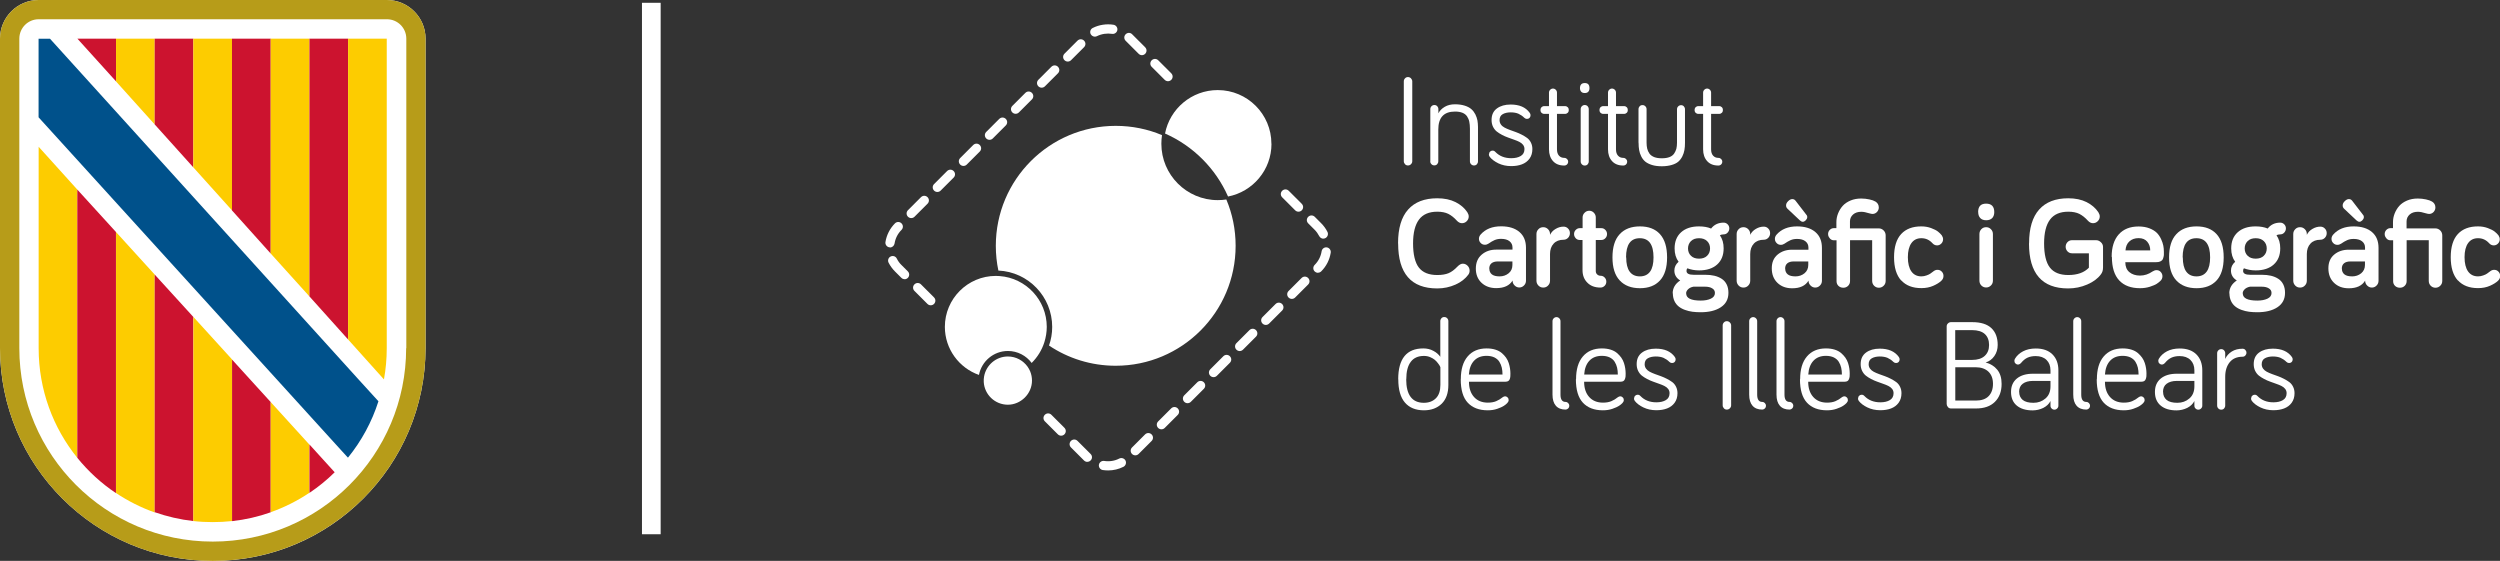 <?xml version="1.0" encoding="UTF-8"?>
<svg id="Capa_2" data-name="Capa 2" xmlns="http://www.w3.org/2000/svg" viewBox="0 0 313.06 70.23">
  <rect x="0" y="0" width="313.06" height="70.23" fill="#333333" stroke="none"/>
  <defs>
    <style>
      .cls-1 {
        fill: #cc132f;
      }

      .cls-2 {
        fill: #00518b;
      }

      .cls-3 {
        fill: #fff;
      }

      .cls-4 {
        fill: #fdcc00;
      }

      .cls-5 {
        fill: #b79c19;
      }
    </style>
  </defs>
  <g id="Capa_1-2" data-name="Capa 1">
    <g>
      <polygon class="cls-3" points="33.9 30.82 33.97 30.77 33.9 30.7 33.9 30.82"/>
      <path class="cls-3" d="M48.43,0H4.84C2.17,0,0,2.17,0,4.84v38.75c0,14.71,11.93,26.65,26.65,26.65s26.64-11.93,26.64-26.65V4.84c0-2.68-2.18-4.84-4.85-4.84"/>
      <path class="cls-5" d="M48.43,0H4.84C2.17,0,0,2.17,0,4.84v38.75c0,14.71,11.92,26.65,26.64,26.65s26.65-11.93,26.65-26.65V4.84c0-2.68-2.18-4.84-4.85-4.84M50.86,43.6c0,13.38-10.84,24.22-24.22,24.22S2.42,56.97,2.42,43.6V4.84c0-1.34,1.08-2.43,2.43-2.43h43.6c1.34,0,2.43,1.08,2.43,2.43v38.76h0Z"/>
      <polygon class="cls-1" points="14.53 4.84 9.69 4.84 14.53 10.19 14.53 4.84"/>
      <polygon class="cls-4" points="14.53 9.68 14.53 4.84 19.37 4.84 19.37 15.58 14.53 10.2 14.53 9.68"/>
      <polygon class="cls-1" points="19.37 4.84 24.21 4.84 24.21 20.96 19.37 15.58 19.37 4.84"/>
      <polygon class="cls-4" points="24.21 4.84 29.06 4.84 29.06 26.35 24.21 20.96 24.21 4.84"/>
      <polygon class="cls-1" points="29.05 4.84 33.9 4.84 33.9 31.75 29.05 26.35 29.05 4.84"/>
      <polygon class="cls-4" points="33.9 30.27 33.9 4.84 38.75 4.84 38.75 33.9 38.75 37.12 33.9 31.75 33.9 30.27"/>
      <polygon class="cls-1" points="38.75 4.84 43.59 4.84 43.59 42.51 38.75 37.12 38.75 4.84"/>
      <path class="cls-4" d="M43.59,42.51V4.84h4.84v38.76c0,1.34-.12,2.64-.35,3.91l-4.49-5Z"/>
      <path class="cls-4" d="M4.84,43.62c0,5.19,1.81,9.96,4.84,13.71V23.74l-4.84-5.36v25.25Z"/>
      <path class="cls-1" d="M9.68,23.74v33.59c1.38,1.7,3.01,3.2,4.84,4.42V29.05l-4.84-5.31Z"/>
      <path class="cls-4" d="M14.53,29.05v32.69c1.5,1,3.12,1.82,4.84,2.43v-29.79l-4.84-5.32Z"/>
      <path class="cls-1" d="M19.37,64.14c1.54.54,3.17.92,4.84,1.11v-25.56l-4.84-5.31v29.77Z"/>
      <path class="cls-4" d="M24.21,61.75v3.5c.79.09,1.61.13,2.42.13s1.62-.04,2.43-.13v-20.24l-4.84-5.32v22.06Z"/>
      <path class="cls-1" d="M33.9,50.35l-4.84-5.32v20.23c1.68-.19,3.3-.56,4.84-1.11v-13.8Z"/>
      <path class="cls-4" d="M33.9,64.14c1.72-.61,3.35-1.43,4.84-2.43v-6.04l-4.84-5.32v13.8Z"/>
      <path class="cls-1" d="M38.75,55.67v6.05c1.13-.76,2.19-1.62,3.16-2.58l-3.16-3.48Z"/>
      <path class="cls-2" d="M43.59,57.29c1.67-2.07,2.97-4.44,3.8-7.04l-2.56-2.81L6.26,4.85h-1.43v9.84s37.76,41.56,37.77,41.56l.96,1.05.03-.02Z"/>
    </g>
    <rect class="cls-3" x="80.39" y=".35" width="2.34" height="66.55"/>
    <g>
      <g>
        <g>
          <path class="cls-3" d="M138.76,58.91c-.22,0-.45-.02-.67-.05-.31-.05-.53-.35-.48-.66.05-.31.35-.53.66-.48.64.1,1.32,0,1.89-.3.28-.14.63-.03.78.25.14.28.03.63-.25.78-.59.3-1.26.46-1.93.46Z"/>
          <path class="cls-3" d="M136.16,57.84c-.15,0-.29-.06-.41-.17,0,0,0,0-.01-.01h0l-1.63-1.63c-.23-.23-.23-.59,0-.82.23-.23.59-.23.82,0l1.64,1.64c.23.22.23.59,0,.81-.11.11-.26.17-.41.17Z"/>
          <path class="cls-3" d="M142.17,57.02c-.15,0-.3-.06-.41-.17-.23-.23-.23-.59,0-.82l1.63-1.63c.23-.23.59-.23.82,0s.23.59,0,.82l-1.63,1.63c-.11.11-.26.17-.41.17Z"/>
          <path class="cls-3" d="M132.88,54.56c-.15,0-.3-.06-.41-.17l-1.63-1.63c-.23-.23-.23-.59,0-.82.23-.23.59-.23.82,0l1.63,1.63c.23.23.23.59,0,.82-.11.11-.26.17-.41.17Z"/>
          <path class="cls-3" d="M145.44,53.76c-.15,0-.3-.06-.41-.17-.23-.23-.23-.59,0-.82l1.63-1.63c.23-.23.59-.23.82,0,.23.23.23.59,0,.82l-1.63,1.63c-.11.11-.26.17-.41.17Z"/>
          <path class="cls-3" d="M148.71,50.49c-.15,0-.3-.06-.41-.17-.23-.23-.23-.59,0-.82l1.63-1.63c.23-.23.59-.23.82,0,.23.23.23.59,0,.82l-1.63,1.63c-.11.11-.26.17-.41.17Z"/>
          <path class="cls-3" d="M151.97,47.23c-.15,0-.3-.06-.41-.17-.23-.23-.23-.59,0-.82l1.63-1.63c.23-.23.59-.23.82,0,.23.23.23.59,0,.82l-1.63,1.63c-.11.11-.26.17-.41.17Z"/>
          <path class="cls-3" d="M155.24,43.96c-.15,0-.3-.06-.41-.17-.23-.23-.23-.59,0-.82l1.63-1.63c.23-.23.59-.23.82,0s.23.59,0,.82l-1.63,1.63c-.11.11-.26.17-.41.17Z"/>
          <path class="cls-3" d="M158.51,40.69c-.15,0-.3-.06-.41-.17-.23-.23-.23-.59,0-.82l1.63-1.63c.23-.23.59-.23.82,0,.23.23.23.59,0,.82l-1.63,1.63c-.11.11-.26.17-.41.17Z"/>
          <path class="cls-3" d="M116.55,38.23c-.15,0-.3-.06-.41-.17l-1.63-1.63c-.23-.23-.23-.59,0-.82.23-.23.59-.23.82,0l1.63,1.63c.23.23.23.59,0,.82-.11.11-.26.17-.41.17Z"/>
          <path class="cls-3" d="M161.77,37.43c-.15,0-.3-.06-.41-.17-.23-.23-.23-.59,0-.82l1.63-1.63c.23-.23.59-.23.82,0,.23.23.23.59,0,.82l-1.63,1.63c-.11.11-.26.17-.41.17Z"/>
          <path class="cls-3" d="M113.28,34.96c-.15,0-.3-.06-.41-.17l-.8-.8c-.32-.32-.59-.69-.8-1.1-.14-.28-.03-.63.26-.77.28-.14.63-.03.77.26.15.3.34.57.58.8l.8.8c.23.23.23.59,0,.82-.11.11-.26.17-.41.17Z"/>
          <path class="cls-3" d="M165.04,34.16c-.15,0-.29-.06-.41-.17-.23-.22-.23-.59,0-.82.47-.47.77-1.06.87-1.71.05-.31.34-.53.66-.48.31.05.53.35.48.66-.14.89-.55,1.7-1.19,2.34-.11.11-.26.17-.41.17Z"/>
          <path class="cls-3" d="M111.45,30.97s-.06,0-.09,0c-.31-.05-.53-.35-.48-.66.14-.89.56-1.7,1.19-2.34.23-.23.59-.23.82,0,.23.23.23.59,0,.82-.47.47-.77,1.06-.87,1.71-.05.28-.29.49-.57.49Z"/>
          <path class="cls-3" d="M165.72,29.89c-.21,0-.41-.12-.52-.32-.15-.29-.34-.56-.58-.8l-.8-.8c-.23-.23-.23-.59,0-.82.23-.23.59-.23.82,0l.8.8c.32.32.59.69.79,1.09.14.28.03.63-.26.78-.08.04-.17.06-.26.06Z"/>
          <path class="cls-3" d="M114.11,27.31c-.15,0-.3-.06-.41-.17-.23-.23-.23-.59,0-.82l1.63-1.63c.23-.23.59-.23.82,0,.23.23.23.59,0,.82l-1.63,1.63c-.11.11-.26.17-.41.17Z"/>
          <path class="cls-3" d="M162.6,26.51c-.15,0-.3-.06-.41-.17l-1.63-1.63c-.23-.23-.23-.59,0-.82.23-.23.59-.23.82,0l1.63,1.63c.23.23.23.59,0,.82-.11.11-.26.17-.41.17Z"/>
          <path class="cls-3" d="M117.38,24.04c-.15,0-.3-.06-.41-.17-.23-.23-.23-.59,0-.82l1.63-1.63c.23-.23.59-.23.82,0,.23.23.23.59,0,.82l-1.63,1.63c-.11.11-.26.17-.41.17Z"/>
          <path class="cls-3" d="M120.65,20.78c-.15,0-.3-.06-.41-.17-.23-.23-.23-.59,0-.82l1.63-1.63c.23-.23.59-.23.82,0,.23.23.23.59,0,.82l-1.63,1.63c-.11.11-.26.17-.41.17Z"/>
          <path class="cls-3" d="M123.91,17.51c-.15,0-.3-.06-.41-.17-.23-.23-.23-.59,0-.82l1.63-1.63c.23-.23.59-.23.82,0,.23.23.23.59,0,.82l-1.63,1.63c-.11.11-.26.17-.41.17Z"/>
          <path class="cls-3" d="M127.18,14.25c-.15,0-.3-.06-.41-.17-.23-.23-.23-.59,0-.82l1.63-1.63c.23-.23.59-.23.82,0,.23.23.23.59,0,.82l-1.63,1.63c-.11.11-.26.17-.41.17Z"/>
          <path class="cls-3" d="M130.44,10.98c-.15,0-.3-.06-.41-.17-.23-.23-.23-.59,0-.82l1.63-1.63c.23-.23.59-.23.82,0,.23.23.23.59,0,.82l-1.63,1.63c-.11.11-.26.17-.41.17Z"/>
          <path class="cls-3" d="M146.26,10.17c-.15,0-.3-.06-.41-.17l-1.63-1.63c-.23-.23-.23-.59,0-.82.23-.23.59-.23.82,0l1.63,1.63c.23.23.23.59,0,.82-.11.11-.26.17-.41.17Z"/>
          <path class="cls-3" d="M133.71,7.71c-.15,0-.3-.06-.41-.17-.23-.23-.23-.59,0-.82l1.63-1.63c.23-.23.59-.23.82,0,.23.23.23.59,0,.82l-1.63,1.63c-.11.11-.26.17-.41.17Z"/>
          <path class="cls-3" d="M143,6.91c-.15,0-.3-.06-.41-.17l-1.63-1.63c-.23-.23-.23-.59,0-.82.23-.23.59-.23.81,0l1.63,1.63c.23.23.23.59,0,.82-.11.11-.26.17-.41.17Z"/>
          <path class="cls-3" d="M137.1,4.59c-.21,0-.41-.12-.52-.32-.14-.28-.03-.63.26-.77.79-.4,1.72-.54,2.6-.4.31.05.53.35.48.66-.05.31-.35.53-.66.48-.64-.1-1.32,0-1.9.29-.08.04-.17.06-.26.06Z"/>
        </g>
        <g>
          <path class="cls-3" d="M153.57,24.98c-.35.05-.72.08-1.08.08-3.9,0-7.06-3.17-7.06-7.06,0-.37.03-.73.08-1.08-1.78-.75-3.74-1.16-5.79-1.16-8.29,0-15.02,6.72-15.02,15.02,0,1.06.11,2.1.32,3.1,3.75.17,6.74,3.27,6.74,7.06,0,.82-.14,1.6-.4,2.33,2.39,1.6,5.26,2.53,8.35,2.53,8.29,0,15.02-6.72,15.02-15.02,0-2.05-.41-4.01-1.16-5.79Z"/>
          <path class="cls-3" d="M159.21,18c0-3.71-3.01-6.72-6.72-6.72-3.27,0-6,2.34-6.6,5.44,3.51,1.55,6.34,4.37,7.89,7.89,3.1-.6,5.44-3.33,5.44-6.6Z"/>
          <path class="cls-3" d="M126.21,43.95c1.22,0,2.3.59,2.98,1.5.72-.72,1.28-1.61,1.59-2.6.19-.61.3-1.25.3-1.92,0-3.36-2.61-6.12-5.9-6.36-.16-.01-.32-.02-.48-.02-3.52,0-6.38,2.86-6.38,6.38,0,2.78,1.79,5.15,4.27,6.02.33-1.71,1.83-3,3.63-3Z"/>
          <path class="cls-3" d="M129.01,46.52c-.04-.11-.09-.21-.15-.31-.06-.1-.12-.2-.18-.29-.55-.77-1.45-1.28-2.47-1.28-1.49,0-2.73,1.09-2.98,2.51-.02.11-.03.23-.04.34,0,.06,0,.11,0,.17,0,.06,0,.12,0,.18.09,1.58,1.41,2.84,3.02,2.84s3.02-1.36,3.02-3.02c0-.4-.08-.79-.22-1.14Z"/>
        </g>
      </g>
      <g>
        <path class="cls-3" d="M175.79,20.18v-9.99c0-.15.05-.27.15-.38.1-.11.23-.16.37-.16s.27.05.38.16c.1.11.16.24.16.38v9.99c0,.15-.05.27-.16.38-.1.11-.23.16-.38.16s-.27-.05-.37-.16c-.1-.11-.15-.23-.15-.38Z"/>
        <path class="cls-3" d="M179.11,20.21v-6.54c0-.15.05-.27.15-.37.1-.1.22-.15.36-.15s.26.05.36.15c.09.1.14.22.14.37v.52c.16-.32.42-.59.79-.81s.8-.32,1.29-.32c.46,0,.87.06,1.22.17.35.11.63.26.83.44.21.18.37.4.5.65.13.26.21.51.26.76.04.25.07.53.07.82v4.3c0,.15-.05.27-.14.37-.09.1-.21.15-.36.15s-.26-.05-.36-.15c-.1-.1-.15-.22-.15-.37v-4.08c0-.34-.03-.63-.08-.88s-.15-.47-.28-.67c-.14-.2-.33-.35-.58-.45-.25-.1-.56-.15-.93-.15-1.39,0-2.09.75-2.09,2.25v3.97c0,.15-.05.27-.14.37-.09.1-.21.15-.36.15s-.26-.05-.36-.15c-.1-.1-.15-.22-.15-.37Z"/>
        <path class="cls-3" d="M186.46,19.32c0-.13.04-.24.13-.33.09-.09.19-.13.32-.13s.24.05.34.16c.51.53,1.18.79,1.99.79.49,0,.89-.09,1.2-.28.31-.19.46-.47.46-.87,0-.2-.06-.37-.18-.53-.12-.15-.27-.27-.47-.37-.19-.09-.41-.19-.66-.27-.25-.09-.5-.18-.75-.27-.25-.09-.51-.2-.75-.33-.25-.13-.47-.27-.66-.42-.19-.15-.35-.36-.47-.6-.12-.25-.18-.53-.18-.84,0-.64.22-1.12.67-1.45.45-.33,1.02-.49,1.72-.49,1.09,0,1.88.34,2.38,1.03.08.1.11.21.11.31,0,.13-.04.24-.13.33-.09.09-.2.13-.32.13s-.24-.05-.33-.14c-.23-.23-.48-.39-.74-.51-.26-.11-.58-.17-.97-.17-.4,0-.74.08-1,.23-.26.15-.39.4-.39.75,0,.2.06.38.17.54s.27.29.46.39.41.2.66.29c.25.09.5.18.75.27.25.09.5.2.75.33s.47.26.67.41c.2.15.35.34.47.58.12.24.18.51.18.81,0,.47-.12.87-.36,1.2-.24.33-.56.56-.95.71s-.84.22-1.35.22c-.59,0-1.13-.12-1.61-.35-.48-.24-.84-.51-1.07-.81-.07-.1-.11-.21-.11-.31Z"/>
        <path class="cls-3" d="M193.03,14.12c-.09-.09-.13-.21-.13-.34s.04-.25.13-.35c.09-.09.2-.14.33-.14h.61v-1.69c0-.14.05-.26.15-.36.1-.1.22-.15.35-.15s.25.05.35.15c.1.1.15.22.15.36v1.69h1.02c.13,0,.24.05.33.14s.13.21.13.35-.04.25-.13.34c-.09.09-.2.14-.33.14h-1.02v4.44c0,.34.08.6.25.79.17.19.39.28.66.28.14,0,.25.05.35.14.09.09.14.21.14.34s-.05.25-.14.34-.21.14-.35.14c-.61,0-1.08-.19-1.41-.56-.33-.37-.5-.86-.5-1.47v-4.44h-.61c-.13,0-.24-.05-.33-.14Z"/>
        <path class="cls-3" d="M197.85,11.04c0-.42.2-.64.6-.64s.59.21.59.64c0,.19-.05.34-.15.45-.1.11-.25.16-.44.16s-.34-.05-.44-.16c-.1-.11-.16-.26-.16-.45ZM197.94,20.21v-6.54c0-.15.05-.27.15-.37.1-.1.22-.15.36-.15s.26.05.36.15c.09.1.14.22.14.37v6.54c0,.15-.05.27-.14.37s-.21.15-.36.15-.26-.05-.36-.15-.15-.22-.15-.37Z"/>
        <path class="cls-3" d="M200.42,14.12c-.09-.09-.13-.21-.13-.34s.04-.25.13-.35c.09-.09.2-.14.33-.14h.61v-1.69c0-.14.05-.26.15-.36.1-.1.22-.15.35-.15s.25.05.35.15c.1.1.15.22.15.36v1.69h1.02c.13,0,.24.05.33.14s.13.21.13.35-.04.25-.13.34c-.09.09-.2.14-.33.14h-1.02v4.44c0,.34.08.6.25.79.17.19.39.28.66.28.14,0,.25.05.35.14.09.09.14.21.14.34s-.05.25-.14.34-.21.14-.35.14c-.61,0-1.08-.19-1.41-.56-.33-.37-.5-.86-.5-1.47v-4.44h-.61c-.13,0-.24-.05-.33-.14Z"/>
        <path class="cls-3" d="M205.18,17.88v-4.2c0-.15.05-.27.14-.37.09-.1.21-.15.36-.15s.26.05.36.15c.1.1.15.22.15.36v4.2c0,.28.03.53.08.75.05.22.15.42.28.61.13.19.33.33.59.44.26.1.58.15.96.15s.7-.05.96-.15c.26-.1.45-.25.58-.44s.22-.39.28-.6c.05-.21.08-.47.08-.75v-4.2c0-.14.05-.26.15-.36.1-.1.22-.15.37-.15.13,0,.25.05.34.15.09.1.14.22.14.37v4.2c0,.33-.02.63-.07.9-.05.27-.13.53-.26.79-.13.26-.3.48-.5.66-.21.18-.49.32-.84.42s-.76.16-1.23.16-.88-.05-1.23-.16c-.35-.11-.63-.25-.84-.42-.21-.18-.38-.39-.51-.66-.13-.26-.22-.53-.26-.79-.05-.27-.07-.57-.07-.9Z"/>
        <path class="cls-3" d="M212.33,14.12c-.09-.09-.13-.21-.13-.34s.04-.25.13-.35c.09-.09.2-.14.33-.14h.61v-1.69c0-.14.05-.26.15-.36.1-.1.22-.15.35-.15s.25.05.35.15c.1.1.15.22.15.36v1.69h1.02c.13,0,.24.05.33.14s.13.21.13.35-.04.25-.13.34c-.09.09-.2.14-.33.14h-1.02v4.44c0,.34.08.6.25.79.17.19.39.28.66.28.14,0,.25.05.35.14.09.09.14.21.14.34s-.05.25-.14.34-.21.14-.35.14c-.61,0-1.08-.19-1.41-.56-.33-.37-.5-.86-.5-1.47v-4.44h-.61c-.13,0-.24-.05-.33-.14Z"/>
        <path class="cls-3" d="M175.07,30.47c0-1.88.42-3.29,1.26-4.23.84-.94,2.05-1.41,3.64-1.41.9,0,1.66.16,2.3.48.63.32,1.12.74,1.47,1.26.12.19.18.37.18.53,0,.23-.08.43-.25.6-.17.17-.37.25-.6.25s-.45-.11-.64-.32c-.34-.38-.7-.66-1.07-.85-.37-.18-.83-.27-1.38-.27-1.03,0-1.8.33-2.29.99-.49.66-.74,1.65-.74,2.99s.24,2.4.73,3.02c.48.62,1.25.93,2.3.93.58,0,1.05-.08,1.41-.23.37-.15.74-.43,1.12-.83.23-.24.46-.36.67-.36.23,0,.43.09.6.26.17.17.25.38.25.62,0,.18-.05.34-.15.48-.38.52-.92.95-1.62,1.26s-1.46.48-2.28.48c-3.27,0-4.9-1.88-4.9-5.63Z"/>
        <path class="cls-3" d="M184.81,33.64c0-.75.24-1.33.73-1.75.49-.42,1.09-.63,1.81-.63h2.05v-.26c0-.33-.12-.59-.37-.79s-.6-.3-1.05-.3c-.31,0-.58.05-.83.16-.24.11-.49.25-.74.43-.15.1-.3.15-.47.15-.2,0-.38-.07-.52-.22-.15-.15-.22-.32-.22-.53,0-.19.07-.37.21-.53.61-.69,1.46-1.03,2.57-1.03.98,0,1.74.24,2.29.71s.82,1.13.82,1.98v4.12c0,.23-.08.43-.25.6s-.36.25-.59.25-.42-.09-.59-.26c-.17-.17-.25-.37-.25-.61-.38.63-1.06.95-2.05.95-.76,0-1.38-.23-1.85-.68-.47-.45-.7-1.04-.7-1.77ZM186.5,33.64c0,.31.11.55.32.72.22.17.54.25.97.25s.81-.13,1.13-.39.47-.61.47-1.04v-.44h-1.83c-.34,0-.61.08-.79.23-.19.16-.28.38-.28.67Z"/>
        <path class="cls-3" d="M192.4,35.14v-5.83c0-.24.08-.44.25-.61.16-.17.36-.25.6-.25s.43.08.6.25.25.37.25.62v.09c.15-.31.38-.56.71-.75.32-.19.65-.28.99-.28.22,0,.41.08.56.24.16.16.23.35.23.58s-.08.42-.23.58c-.16.16-.34.24-.56.24-.53,0-.95.16-1.25.49-.3.32-.45.76-.45,1.3v3.34c0,.24-.08.44-.25.61-.16.17-.36.25-.6.25s-.43-.08-.6-.25c-.16-.17-.25-.37-.25-.61Z"/>
        <path class="cls-3" d="M197.32,29.83c-.14-.15-.21-.32-.21-.52s.07-.38.21-.52c.14-.14.3-.22.5-.22h.36v-1.34c0-.23.08-.42.25-.59.17-.17.36-.25.58-.25s.42.08.58.25c.16.17.24.36.24.59v1.34h.7c.19,0,.36.07.5.22.14.14.21.32.21.52s-.07.38-.21.52c-.14.15-.3.22-.5.22h-.7v3.9c0,.17.06.31.18.42.12.11.26.16.41.16.2,0,.38.07.52.22.14.14.21.32.21.52s-.07.38-.21.52c-.14.14-.32.22-.52.22-.69,0-1.24-.2-1.64-.61-.41-.4-.61-.93-.61-1.57v-3.78h-.36c-.19,0-.36-.07-.5-.22Z"/>
        <path class="cls-3" d="M201.92,32.23c0-1.29.3-2.26.91-2.91.6-.65,1.45-.97,2.53-.97s1.92.32,2.51.97c.59.65.89,1.62.89,2.91s-.3,2.25-.89,2.89c-.6.65-1.43.97-2.51.97s-1.92-.32-2.53-.97-.91-1.61-.91-2.89ZM203.64,32.23c0,.79.14,1.38.43,1.78.29.4.72.6,1.28.6s.99-.2,1.28-.6c.29-.4.43-1,.43-1.78,0-1.6-.57-2.4-1.72-2.4s-1.72.8-1.72,2.4Z"/>
        <path class="cls-3" d="M209.46,36.74c0-.66.31-1.2.94-1.62-.49-.3-.73-.72-.73-1.24,0-.43.18-.8.53-1.1-.33-.44-.5-1-.5-1.67,0-.86.27-1.53.81-2.02.54-.49,1.29-.74,2.25-.74.59,0,1.09.09,1.51.27.38-.49.9-.74,1.57-.74.19,0,.36.07.5.21.14.14.21.31.21.51s-.07.38-.21.53c-.14.15-.3.22-.5.22-.2,0-.36.04-.47.13.32.43.47.97.47,1.62,0,.86-.27,1.53-.81,2.02-.54.49-1.3.74-2.26.74-.54,0-1.02-.09-1.47-.26-.08.08-.11.19-.11.33,0,.32.3.48.89.48h1.46c.42,0,.8.04,1.14.12.34.08.65.21.91.38.27.17.48.41.63.71.15.3.22.65.22,1.05,0,.79-.32,1.39-.96,1.81-.64.42-1.48.62-2.52.62-.36,0-.7-.02-1.02-.06-.32-.04-.63-.12-.94-.23-.31-.11-.58-.26-.79-.43-.22-.18-.4-.4-.53-.68-.13-.28-.2-.6-.2-.97ZM211.15,36.74c0,.6.61.9,1.82.9.51,0,.93-.08,1.27-.24.34-.16.51-.4.51-.71,0-.25-.11-.45-.34-.58-.22-.14-.52-.21-.88-.21h-1.48c-.29.06-.51.17-.67.33-.16.16-.24.33-.24.51ZM211.75,30.19c-.24.24-.37.55-.37.92s.12.68.37.92c.24.24.58.36,1.01.36s.77-.12,1.01-.36c.25-.24.37-.55.37-.92s-.12-.68-.37-.92c-.25-.24-.58-.36-1.01-.36s-.76.12-1.01.36Z"/>
        <path class="cls-3" d="M217.47,35.14v-5.83c0-.24.08-.44.25-.61.16-.17.36-.25.6-.25s.43.08.6.25.25.37.25.62v.09c.15-.31.38-.56.71-.75.32-.19.65-.28.99-.28.22,0,.41.08.56.24.16.16.23.35.23.58s-.08.42-.23.58c-.16.16-.34.24-.56.24-.53,0-.95.16-1.25.49-.3.32-.45.76-.45,1.3v3.34c0,.24-.08.44-.25.61-.16.17-.36.25-.6.25s-.43-.08-.6-.25c-.16-.17-.25-.37-.25-.61Z"/>
        <path class="cls-3" d="M221.87,33.59c0-.73.24-1.3.73-1.71.49-.41,1.09-.61,1.81-.61h2.05v-.26c0-.33-.12-.59-.37-.79-.25-.2-.6-.3-1.05-.3-.31,0-.58.05-.83.16-.24.11-.49.25-.74.43-.15.1-.3.15-.47.15-.2,0-.38-.07-.52-.22-.15-.15-.22-.32-.22-.53,0-.19.07-.37.21-.53.61-.69,1.46-1.03,2.57-1.03.98,0,1.74.24,2.29.71s.82,1.13.82,1.98v4.12c0,.23-.08.43-.25.6s-.36.25-.59.25-.42-.09-.59-.26-.25-.38-.25-.61c-.38.64-1.06.96-2.05.96-.76,0-1.38-.23-1.85-.69s-.7-1.06-.7-1.81ZM223.55,33.64c0,.31.11.55.32.72s.54.25.97.25.81-.13,1.13-.39c.31-.26.47-.61.47-1.04v-.44h-1.83c-.34,0-.61.08-.79.23-.19.16-.28.38-.28.67ZM223.66,25.71c0-.18.09-.36.26-.52.16-.16.32-.25.5-.26.18,0,.32.06.43.21l1.34,1.74c.09.09.13.21.12.34-.01.13-.08.26-.2.38-.23.23-.47.23-.72,0l-1.54-1.45c-.13-.12-.2-.26-.19-.45Z"/>
        <path class="cls-3" d="M229.13,29.83c-.14-.15-.21-.32-.21-.52s.07-.38.21-.52c.14-.14.3-.22.5-.22h.33v-.75c0-.38.07-.74.21-1.09.14-.35.33-.67.58-.95.25-.28.58-.5.98-.67.4-.17.85-.25,1.34-.25.35,0,.69.04,1.02.11.33.07.58.16.76.27.28.17.42.42.42.74,0,.22-.08.41-.23.57-.16.16-.34.24-.56.24-.09,0-.23-.03-.41-.08-.4-.13-.73-.19-.99-.19-.43,0-.77.11-1.03.34s-.39.52-.39.87v.87h3.62c.23,0,.43.09.6.26.17.17.25.38.25.62v5.69c0,.24-.08.45-.25.61-.17.17-.37.25-.6.25s-.43-.08-.6-.25c-.16-.17-.24-.37-.24-.61v-5.09h-2.77v5.12c0,.23-.08.43-.24.59-.16.16-.36.24-.6.24-.25,0-.45-.08-.61-.23-.16-.16-.24-.35-.24-.59v-5.12h-.33c-.19,0-.36-.07-.5-.22Z"/>
        <path class="cls-3" d="M238.07,35.12c-.59-.65-.89-1.62-.89-2.91s.3-2.26.89-2.9c.59-.64,1.43-.96,2.52-.96.44,0,.85.07,1.23.21s.67.29.86.44.34.3.47.46c.11.17.17.33.17.49,0,.21-.07.4-.22.55-.15.15-.32.23-.53.23-.22,0-.42-.09-.58-.27-.38-.42-.84-.63-1.39-.63s-.96.21-1.25.62-.44,1-.44,1.76.15,1.37.44,1.78.71.62,1.25.62c.22,0,.44-.04.65-.12.22-.08.38-.15.48-.23.1-.07.24-.17.42-.31.15-.11.3-.16.47-.16.21,0,.39.07.53.22.15.15.22.33.22.55,0,.23-.09.43-.27.6-.24.23-.58.44-1.01.63-.43.19-.92.29-1.49.29-1.09,0-1.92-.32-2.52-.97Z"/>
        <path class="cls-3" d="M247.71,26.56c0-.71.33-1.06,1-1.06s1.02.35,1.02,1.06c0,.32-.09.57-.26.75-.18.18-.43.27-.75.27s-.57-.09-.74-.27-.26-.43-.26-.74ZM247.87,35.14v-5.83c0-.24.08-.44.24-.61.16-.17.36-.25.6-.25s.43.08.6.25c.17.17.25.37.25.61v5.83c0,.24-.08.45-.25.61-.17.17-.37.25-.6.25s-.43-.08-.6-.25c-.16-.17-.24-.37-.24-.61Z"/>
        <path class="cls-3" d="M254.09,30.47c0-1.88.42-3.29,1.26-4.23.84-.94,2.05-1.41,3.64-1.41.9,0,1.66.16,2.3.48.63.32,1.12.74,1.47,1.26.12.19.18.37.18.53,0,.23-.08.43-.25.6-.17.17-.37.25-.6.25s-.45-.11-.64-.32c-.34-.38-.7-.66-1.07-.85-.37-.18-.83-.27-1.38-.27-1.03,0-1.8.33-2.29.99-.49.66-.74,1.65-.74,2.99s.24,2.4.73,3.02c.48.62,1.25.93,2.3.93,1.14,0,2-.31,2.58-.92v-1.8h-2.12c-.22,0-.4-.08-.56-.24-.15-.16-.23-.36-.23-.58s.08-.42.23-.58c.16-.16.34-.24.56-.24h3.03c.22,0,.42.09.6.26.18.17.26.37.26.59v2.58c0,.34-.09.62-.27.85-.38.52-.95.94-1.71,1.27-.76.33-1.56.49-2.39.49-3.27,0-4.9-1.88-4.9-5.63Z"/>
        <path class="cls-3" d="M264.43,32.17c0-1.22.3-2.16.89-2.82.59-.66,1.42-.99,2.49-.99.51,0,.96.08,1.35.23.39.15.69.34.92.56.22.22.4.49.54.79.14.3.23.58.28.83.05.25.07.51.07.75,0,.17,0,.29,0,.38s-.02.2-.06.34c-.03.14-.08.25-.14.32-.06.07-.16.14-.28.19-.13.06-.28.08-.47.08h-3.88c0,.55.17.97.51,1.25.34.28.78.43,1.33.43s1.07-.17,1.56-.51c.19-.12.35-.17.51-.17.21,0,.38.07.52.22.14.15.22.33.22.54,0,.24-.09.44-.27.6-.12.12-.28.24-.46.36-.18.12-.47.23-.85.36-.38.12-.79.18-1.23.18-1.12,0-1.99-.32-2.6-.97-.61-.65-.92-1.63-.92-2.95ZM266.16,31.36h3.1c0-.43-.12-.79-.37-1.09-.25-.3-.61-.45-1.08-.45s-.85.13-1.15.4c-.3.26-.46.64-.5,1.14Z"/>
        <path class="cls-3" d="M271.62,32.23c0-1.29.3-2.26.91-2.91.6-.65,1.45-.97,2.53-.97s1.92.32,2.51.97c.59.65.89,1.62.89,2.91s-.3,2.25-.89,2.89c-.6.65-1.43.97-2.51.97s-1.92-.32-2.53-.97-.91-1.61-.91-2.89ZM273.34,32.23c0,.79.14,1.38.43,1.78.29.4.72.6,1.28.6s.99-.2,1.28-.6c.29-.4.43-1,.43-1.78,0-1.6-.57-2.4-1.72-2.4s-1.72.8-1.72,2.4Z"/>
        <path class="cls-3" d="M279.16,36.74c0-.66.31-1.2.94-1.62-.49-.3-.73-.72-.73-1.24,0-.43.18-.8.53-1.1-.33-.44-.5-1-.5-1.67,0-.86.27-1.53.81-2.02.54-.49,1.29-.74,2.25-.74.59,0,1.09.09,1.51.27.38-.49.9-.74,1.57-.74.19,0,.36.07.5.21.14.14.21.31.21.51s-.07.38-.21.53c-.14.15-.3.22-.5.22-.2,0-.36.04-.47.13.32.43.47.97.47,1.62,0,.86-.27,1.53-.81,2.02-.54.49-1.3.74-2.26.74-.54,0-1.02-.09-1.47-.26-.08.08-.11.19-.11.33,0,.32.3.48.89.48h1.46c.42,0,.8.04,1.14.12.34.08.65.21.91.38.27.17.48.41.63.71.15.3.22.65.22,1.05,0,.79-.32,1.39-.96,1.81-.64.42-1.48.62-2.52.62-.36,0-.7-.02-1.02-.06-.32-.04-.63-.12-.94-.23-.31-.11-.58-.26-.79-.43-.22-.18-.4-.4-.53-.68-.13-.28-.2-.6-.2-.97ZM280.85,36.74c0,.6.61.9,1.82.9.51,0,.93-.08,1.27-.24.34-.16.51-.4.51-.71,0-.25-.11-.45-.34-.58-.22-.14-.52-.21-.88-.21h-1.48c-.29.06-.51.17-.67.33-.16.16-.24.33-.24.51ZM281.46,30.19c-.24.24-.37.55-.37.92s.12.68.37.92c.24.24.58.36,1.01.36s.77-.12,1.01-.36c.25-.24.37-.55.37-.92s-.12-.68-.37-.92c-.25-.24-.58-.36-1.01-.36s-.76.12-1.01.36Z"/>
        <path class="cls-3" d="M287.17,35.14v-5.83c0-.24.08-.44.25-.61.16-.17.36-.25.6-.25s.43.08.6.25.25.37.25.62v.09c.15-.31.38-.56.71-.75.32-.19.65-.28.99-.28.22,0,.41.08.56.24.16.16.23.35.23.58s-.08.42-.23.58c-.16.16-.34.24-.56.24-.53,0-.95.16-1.25.49-.3.32-.45.76-.45,1.3v3.34c0,.24-.08.44-.25.61-.16.17-.36.25-.6.25s-.43-.08-.6-.25c-.16-.17-.25-.37-.25-.61Z"/>
        <path class="cls-3" d="M291.57,33.59c0-.73.24-1.3.73-1.71.49-.41,1.09-.61,1.81-.61h2.05v-.26c0-.33-.12-.59-.37-.79-.25-.2-.6-.3-1.05-.3-.31,0-.58.05-.83.16-.24.11-.49.25-.74.43-.15.1-.3.15-.47.15-.2,0-.38-.07-.52-.22-.15-.15-.22-.32-.22-.53,0-.19.07-.37.21-.53.61-.69,1.46-1.03,2.57-1.03.98,0,1.74.24,2.29.71s.82,1.13.82,1.98v4.12c0,.23-.08.43-.25.6s-.36.25-.59.25-.42-.09-.59-.26-.25-.38-.25-.61c-.38.64-1.06.96-2.05.96-.76,0-1.38-.23-1.85-.69s-.7-1.06-.7-1.81ZM293.26,33.64c0,.31.11.55.32.72s.54.25.97.25.81-.13,1.13-.39c.31-.26.47-.61.47-1.04v-.44h-1.83c-.34,0-.61.08-.79.23-.19.16-.28.38-.28.67ZM293.36,25.71c0-.18.09-.36.26-.52.16-.16.32-.25.5-.26.18,0,.32.06.43.21l1.34,1.74c.09.09.13.21.12.34-.01.13-.08.26-.2.38-.23.23-.47.23-.72,0l-1.54-1.45c-.13-.12-.2-.26-.19-.45Z"/>
        <path class="cls-3" d="M298.83,29.83c-.14-.15-.21-.32-.21-.52s.07-.38.21-.52c.14-.14.3-.22.5-.22h.33v-.75c0-.38.07-.74.21-1.09.14-.35.33-.67.58-.95.25-.28.58-.5.98-.67.4-.17.85-.25,1.34-.25.35,0,.69.04,1.02.11.33.07.58.16.76.27.28.17.42.42.42.74,0,.22-.08.41-.23.57-.16.16-.34.24-.56.24-.09,0-.23-.03-.41-.08-.4-.13-.73-.19-.99-.19-.43,0-.77.11-1.03.34s-.39.52-.39.87v.87h3.62c.23,0,.43.09.6.26.17.17.25.38.25.62v5.69c0,.24-.08.45-.25.61-.17.17-.37.25-.6.25s-.43-.08-.6-.25c-.16-.17-.24-.37-.24-.61v-5.09h-2.77v5.12c0,.23-.08.43-.24.59-.16.16-.36.24-.6.24-.25,0-.45-.08-.61-.23-.16-.16-.24-.35-.24-.59v-5.12h-.33c-.19,0-.36-.07-.5-.22Z"/>
        <path class="cls-3" d="M307.78,35.12c-.59-.65-.89-1.62-.89-2.91s.3-2.26.89-2.9c.59-.64,1.43-.96,2.52-.96.44,0,.85.07,1.23.21s.67.29.86.44.34.3.47.46c.11.17.17.33.17.49,0,.21-.07.4-.22.55-.15.15-.32.23-.53.23-.22,0-.42-.09-.58-.27-.38-.42-.84-.63-1.39-.63s-.96.21-1.25.62-.44,1-.44,1.76.15,1.37.44,1.78.71.62,1.25.62c.22,0,.44-.04.65-.12.22-.08.38-.15.48-.23.1-.07.24-.17.42-.31.15-.11.3-.16.47-.16.21,0,.39.07.53.22.15.15.22.33.22.55,0,.23-.09.43-.27.6-.24.23-.58.44-1.01.63-.43.19-.92.29-1.49.29-1.09,0-1.92-.32-2.52-.97Z"/>
        <path class="cls-3" d="M175.09,47.49c0-2.57,1.05-3.86,3.14-3.86.47,0,.89.1,1.27.31.38.2.66.45.86.74v-4.46c0-.15.05-.27.14-.37.09-.1.21-.15.36-.15s.26.05.36.15c.1.1.15.22.15.37v7.98c0,1.03-.28,1.81-.84,2.36-.56.54-1.3.82-2.22.82-1.03,0-1.82-.32-2.38-.97-.56-.65-.83-1.62-.83-2.91ZM176.09,47.49c0,1.96.74,2.95,2.21,2.95.63,0,1.13-.19,1.51-.57s.56-.93.56-1.67v-2.22s-.04-.09-.07-.15c-.03-.07-.11-.18-.23-.34-.12-.16-.25-.31-.4-.43s-.34-.24-.58-.34c-.24-.1-.5-.15-.78-.15-.72,0-1.27.24-1.64.73-.38.49-.57,1.22-.57,2.2Z"/>
        <path class="cls-3" d="M182.93,47.49c0-1.23.28-2.18.85-2.85.57-.67,1.36-1.01,2.38-1.01.4,0,.77.05,1.09.15.32.1.59.24.8.42.21.18.39.37.54.58.15.21.26.44.34.68.08.25.13.47.16.68.03.21.05.41.05.62,0,.16,0,.28-.01.37,0,.09-.03.19-.06.31-.04.12-.1.21-.19.27-.09.06-.21.09-.36.09h-4.57c0,.8.21,1.44.63,1.91.42.47,1,.71,1.73.71.41,0,.75-.06,1.04-.18.29-.12.57-.29.84-.51.1-.07.2-.1.28-.1.13,0,.23.05.32.14.09.09.13.2.13.33s-.06.25-.17.37c-.11.12-.25.23-.43.35s-.45.24-.82.37c-.37.13-.77.19-1.2.19-1.08,0-1.91-.32-2.5-.95s-.88-1.61-.88-2.93ZM183.94,46.9h4.21c0-.31-.03-.6-.09-.86-.06-.26-.16-.5-.3-.73-.14-.23-.35-.41-.62-.55-.27-.13-.6-.2-.99-.2-.67,0-1.19.21-1.57.62-.38.41-.59.98-.64,1.71Z"/>
        <path class="cls-3" d="M194.41,49.41v-9.19c0-.14.05-.26.15-.36.1-.1.22-.15.35-.15s.25.05.35.15c.1.1.15.22.15.36v9.19c0,.61.21.92.63.92.13,0,.24.05.33.14.09.09.14.21.14.34s-.05.25-.14.34c-.09.09-.21.14-.33.14-.52,0-.93-.16-1.21-.48-.28-.32-.42-.78-.42-1.4Z"/>
        <path class="cls-3" d="M197.36,47.49c0-1.23.28-2.18.85-2.85.57-.67,1.36-1.01,2.38-1.01.4,0,.77.05,1.09.15.32.1.59.24.8.42.21.18.39.37.54.58.15.21.26.44.34.68.08.25.13.47.16.68.03.21.05.41.05.62,0,.16,0,.28-.01.37s-.03.19-.07.31c-.04.12-.1.21-.19.27-.09.06-.21.09-.36.09h-4.57c0,.8.21,1.44.63,1.91.42.47,1,.71,1.73.71.41,0,.75-.06,1.04-.18.29-.12.57-.29.84-.51.1-.07.2-.1.28-.1.13,0,.23.05.32.14.09.09.13.2.13.33s-.06.25-.17.37c-.11.12-.25.23-.43.35s-.45.24-.82.37-.77.19-1.2.19c-1.08,0-1.91-.32-2.5-.95-.59-.64-.88-1.61-.88-2.93ZM198.38,46.9h4.21c0-.31-.03-.6-.09-.86-.06-.26-.16-.5-.3-.73-.14-.23-.35-.41-.62-.55-.27-.13-.6-.2-.99-.2-.67,0-1.19.21-1.57.62-.38.41-.59.98-.64,1.71Z"/>
        <path class="cls-3" d="M204.63,49.89c0-.13.04-.24.13-.33.09-.09.19-.13.32-.13s.24.05.34.16c.51.53,1.18.79,1.99.79.49,0,.89-.09,1.2-.28.31-.19.46-.47.46-.87,0-.2-.06-.37-.18-.53-.12-.15-.27-.27-.47-.37-.19-.09-.41-.19-.66-.27-.25-.09-.5-.18-.75-.27-.25-.09-.51-.2-.75-.33-.25-.13-.47-.27-.66-.42-.19-.15-.35-.36-.47-.6-.12-.25-.18-.53-.18-.84,0-.64.22-1.12.67-1.45.45-.33,1.02-.49,1.72-.49,1.09,0,1.88.34,2.38,1.03.08.1.11.21.11.31,0,.13-.04.24-.13.33-.09.09-.2.13-.32.13s-.24-.05-.33-.14c-.23-.23-.48-.39-.74-.51-.26-.11-.58-.17-.97-.17-.4,0-.74.08-1,.23-.26.15-.39.4-.39.75,0,.2.06.38.17.54.12.16.27.29.46.39.19.1.41.2.66.29s.5.18.75.27c.25.09.5.2.75.33.25.13.47.26.67.41.2.15.35.34.47.58s.18.51.18.81c0,.47-.12.87-.36,1.2-.24.33-.56.56-.95.71-.39.15-.84.22-1.35.22-.59,0-1.13-.12-1.61-.35s-.84-.51-1.07-.81c-.07-.1-.11-.21-.11-.31Z"/>
        <path class="cls-3" d="M215.72,50.75v-9.99c0-.15.05-.27.15-.38s.23-.16.37-.16.27.05.38.16.16.24.16.38v9.99c0,.15-.05.27-.16.38s-.23.16-.38.16-.27-.05-.37-.16-.15-.23-.15-.38Z"/>
        <path class="cls-3" d="M219.04,49.41v-9.19c0-.14.05-.26.15-.36.1-.1.22-.15.35-.15s.25.05.35.15c.1.1.15.22.15.36v9.19c0,.61.21.92.63.92.13,0,.24.05.33.14.09.09.14.21.14.34s-.05.25-.14.34c-.09.09-.21.14-.33.14-.52,0-.93-.16-1.21-.48-.28-.32-.42-.78-.42-1.4Z"/>
        <path class="cls-3" d="M222.46,49.41v-9.19c0-.14.05-.26.15-.36.1-.1.22-.15.35-.15s.25.05.35.15c.1.1.15.22.15.36v9.19c0,.61.21.92.63.92.13,0,.24.05.33.14.09.09.14.21.14.34s-.05.25-.14.34c-.09.09-.21.14-.33.14-.52,0-.93-.16-1.21-.48-.28-.32-.42-.78-.42-1.4Z"/>
        <path class="cls-3" d="M225.42,47.49c0-1.23.28-2.18.85-2.85.57-.67,1.36-1.01,2.38-1.01.4,0,.77.05,1.09.15.32.1.59.24.8.42.21.18.39.37.54.58.15.21.26.44.34.68.08.25.13.47.16.68.03.21.05.41.05.62,0,.16,0,.28-.01.37s-.03.19-.07.31c-.04.12-.1.21-.19.27-.09.06-.21.09-.36.09h-4.57c0,.8.21,1.44.63,1.91.42.47,1,.71,1.73.71.41,0,.75-.06,1.04-.18.29-.12.57-.29.84-.51.1-.07.2-.1.28-.1.13,0,.23.05.32.14.09.09.13.2.13.33s-.06.25-.17.37c-.11.12-.25.23-.43.35s-.45.24-.82.37-.77.19-1.2.19c-1.08,0-1.91-.32-2.5-.95-.59-.64-.88-1.61-.88-2.93ZM226.44,46.9h4.21c0-.31-.03-.6-.09-.86-.06-.26-.16-.5-.3-.73-.14-.23-.35-.41-.62-.55-.27-.13-.6-.2-.99-.2-.67,0-1.19.21-1.57.62-.38.41-.59.98-.64,1.71Z"/>
        <path class="cls-3" d="M232.68,49.89c0-.13.04-.24.13-.33.09-.09.19-.13.32-.13s.24.05.34.16c.51.53,1.18.79,1.99.79.49,0,.89-.09,1.2-.28.31-.19.46-.47.46-.87,0-.2-.06-.37-.18-.53-.12-.15-.27-.27-.47-.37-.19-.09-.41-.19-.66-.27-.25-.09-.5-.18-.75-.27-.25-.09-.51-.2-.75-.33-.25-.13-.47-.27-.66-.42-.19-.15-.35-.36-.47-.6-.12-.25-.18-.53-.18-.84,0-.64.22-1.12.67-1.45.45-.33,1.02-.49,1.72-.49,1.09,0,1.88.34,2.38,1.03.08.1.11.21.11.31,0,.13-.04.24-.13.33-.09.09-.2.13-.32.13s-.24-.05-.33-.14c-.23-.23-.48-.39-.74-.51-.26-.11-.58-.17-.97-.17-.4,0-.74.08-1,.23-.26.15-.39.4-.39.75,0,.2.06.38.17.54.12.16.27.29.46.39.19.1.41.2.66.29s.5.18.75.27c.25.09.5.2.75.33.25.13.47.26.67.41.2.15.35.34.47.58s.18.51.18.81c0,.47-.12.87-.36,1.2-.24.33-.56.56-.95.71-.39.15-.84.22-1.35.22-.59,0-1.13-.12-1.61-.35s-.84-.51-1.07-.81c-.07-.1-.11-.21-.11-.31Z"/>
        <path class="cls-3" d="M243.77,50.61v-9.73c0-.15.05-.28.16-.38.1-.1.23-.16.37-.16h2.67c1.07,0,1.87.25,2.4.75.53.5.79,1.2.79,2.11,0,.52-.14.99-.42,1.39-.28.4-.65.67-1.09.8.6.16,1.09.46,1.45.9.37.45.55,1.04.55,1.78,0,.95-.28,1.7-.84,2.25-.56.56-1.35.83-2.37.83h-3.13c-.14,0-.27-.05-.37-.16-.1-.11-.16-.24-.16-.39ZM244.84,45.07h2.12c.68,0,1.21-.17,1.57-.5.37-.34.55-.79.55-1.37s-.18-1.05-.53-1.37c-.35-.32-.89-.49-1.59-.49h-2.12v3.73ZM244.84,50.16h2.58c.7,0,1.24-.18,1.6-.55.36-.37.55-.88.55-1.54s-.19-1.16-.57-1.53c-.38-.36-.91-.55-1.57-.55h-2.58v4.16Z"/>
        <path class="cls-3" d="M251.83,49.07c0-.71.24-1.26.73-1.67.49-.4,1.16-.6,2-.6h2.21v-.43c0-.54-.17-.98-.5-1.3-.33-.32-.78-.48-1.35-.48-.41,0-.75.07-1.03.2-.28.13-.54.34-.78.63-.13.15-.26.23-.41.23-.13,0-.23-.05-.32-.14-.09-.09-.13-.2-.13-.33,0-.09.03-.19.08-.27.23-.38.57-.69,1.01-.92.44-.23.97-.35,1.59-.35.9,0,1.6.25,2.09.74.49.49.74,1.16.74,2v4.42c0,.14-.05.25-.15.35-.1.1-.21.15-.35.15s-.25-.05-.35-.15-.14-.21-.14-.35v-.58c-.19.37-.49.65-.9.86-.41.2-.86.31-1.34.31-.84,0-1.5-.2-1.98-.6s-.72-.97-.72-1.7ZM252.85,49.07c0,.43.15.76.44,1.01.3.24.74.36,1.34.36s1.09-.18,1.51-.54c.42-.36.63-.87.63-1.52v-.68h-2.21c-.53,0-.95.12-1.26.35-.31.23-.46.57-.46,1.02Z"/>
        <path class="cls-3" d="M259.62,49.41v-9.19c0-.14.05-.26.15-.36.1-.1.22-.15.35-.15s.25.05.35.15c.1.1.15.22.15.36v9.19c0,.61.21.92.63.92.13,0,.24.05.33.14.09.09.14.21.14.34s-.05.25-.14.34c-.09.09-.21.14-.33.14-.52,0-.93-.16-1.21-.48-.28-.32-.42-.78-.42-1.4Z"/>
        <path class="cls-3" d="M262.58,47.49c0-1.23.28-2.18.85-2.85.57-.67,1.36-1.01,2.38-1.01.4,0,.77.05,1.09.15.32.1.59.24.8.42.21.18.39.37.54.58.15.21.26.44.34.68.08.25.13.47.16.68.03.21.05.41.05.62,0,.16,0,.28-.01.37s-.03.19-.07.31c-.04.12-.1.21-.19.27-.09.06-.21.09-.36.09h-4.57c0,.8.21,1.44.63,1.91.42.47,1,.71,1.73.71.41,0,.75-.06,1.04-.18.29-.12.57-.29.84-.51.1-.07.2-.1.28-.1.13,0,.23.05.32.14.09.09.13.2.13.33s-.06.25-.17.37c-.11.12-.25.23-.43.35s-.45.24-.82.37-.77.19-1.2.19c-1.08,0-1.91-.32-2.5-.95-.59-.64-.88-1.61-.88-2.93ZM263.59,46.9h4.21c0-.31-.03-.6-.09-.86-.06-.26-.16-.5-.3-.73-.14-.23-.35-.41-.62-.55-.27-.13-.6-.2-.99-.2-.67,0-1.19.21-1.57.62-.38.41-.59.98-.64,1.71Z"/>
        <path class="cls-3" d="M269.85,49.07c0-.71.24-1.26.73-1.67.49-.4,1.16-.6,2-.6h2.21v-.43c0-.54-.17-.98-.5-1.3-.33-.32-.78-.48-1.35-.48-.41,0-.75.07-1.03.2-.28.13-.54.34-.78.63-.13.15-.26.23-.41.23-.13,0-.23-.05-.32-.14-.09-.09-.13-.2-.13-.33,0-.09.03-.19.08-.27.23-.38.57-.69,1.01-.92.44-.23.97-.35,1.59-.35.9,0,1.6.25,2.09.74.49.49.74,1.16.74,2v4.42c0,.14-.05.25-.15.35-.1.1-.21.15-.35.15s-.25-.05-.35-.15-.14-.21-.14-.35v-.58c-.19.37-.49.65-.9.86-.41.2-.86.31-1.34.31-.84,0-1.5-.2-1.98-.6s-.72-.97-.72-1.7ZM270.87,49.07c0,.43.15.76.44,1.01.3.24.74.36,1.34.36s1.09-.18,1.51-.54c.42-.36.63-.87.63-1.52v-.68h-2.21c-.53,0-.95.12-1.26.35-.31.23-.46.57-.46,1.02Z"/>
        <path class="cls-3" d="M277.64,50.78v-6.54c0-.15.05-.27.15-.37.1-.1.22-.15.36-.15s.26.05.36.15c.09.1.14.22.14.37v.71c.16-.38.44-.69.82-.93.38-.24.84-.35,1.36-.35.13,0,.25.05.34.15.09.1.14.21.14.35s-.05.25-.14.35c-.09.1-.21.15-.34.15-.7,0-1.24.23-1.61.68s-.57,1.06-.57,1.82v3.61c0,.15-.05.27-.14.37s-.21.15-.36.15-.26-.05-.36-.15c-.1-.1-.15-.22-.15-.37Z"/>
        <path class="cls-3" d="M281.9,49.89c0-.13.04-.24.13-.33.09-.09.19-.13.32-.13s.24.05.34.16c.51.53,1.18.79,1.99.79.49,0,.89-.09,1.2-.28.31-.19.46-.47.46-.87,0-.2-.06-.37-.18-.53-.12-.15-.27-.27-.47-.37-.19-.09-.41-.19-.66-.27-.25-.09-.5-.18-.75-.27-.25-.09-.51-.2-.75-.33-.25-.13-.47-.27-.66-.42-.19-.15-.35-.36-.47-.6-.12-.25-.18-.53-.18-.84,0-.64.22-1.12.67-1.45.45-.33,1.02-.49,1.72-.49,1.09,0,1.88.34,2.38,1.03.08.1.11.21.11.31,0,.13-.04.24-.13.33-.09.09-.2.13-.32.13s-.24-.05-.33-.14c-.23-.23-.48-.39-.74-.51-.26-.11-.58-.17-.97-.17-.4,0-.74.08-1,.23-.26.15-.39.4-.39.75,0,.2.06.38.17.54.12.16.27.29.46.39.19.1.41.2.66.29s.5.18.75.27c.25.09.5.2.75.33.25.13.47.26.67.41.2.15.35.34.47.58s.18.51.18.81c0,.47-.12.87-.36,1.2-.24.33-.56.56-.95.71-.39.15-.84.22-1.35.22-.59,0-1.13-.12-1.61-.35s-.84-.51-1.07-.81c-.07-.1-.11-.21-.11-.31Z"/>
      </g>
    </g>
  </g>
</svg>